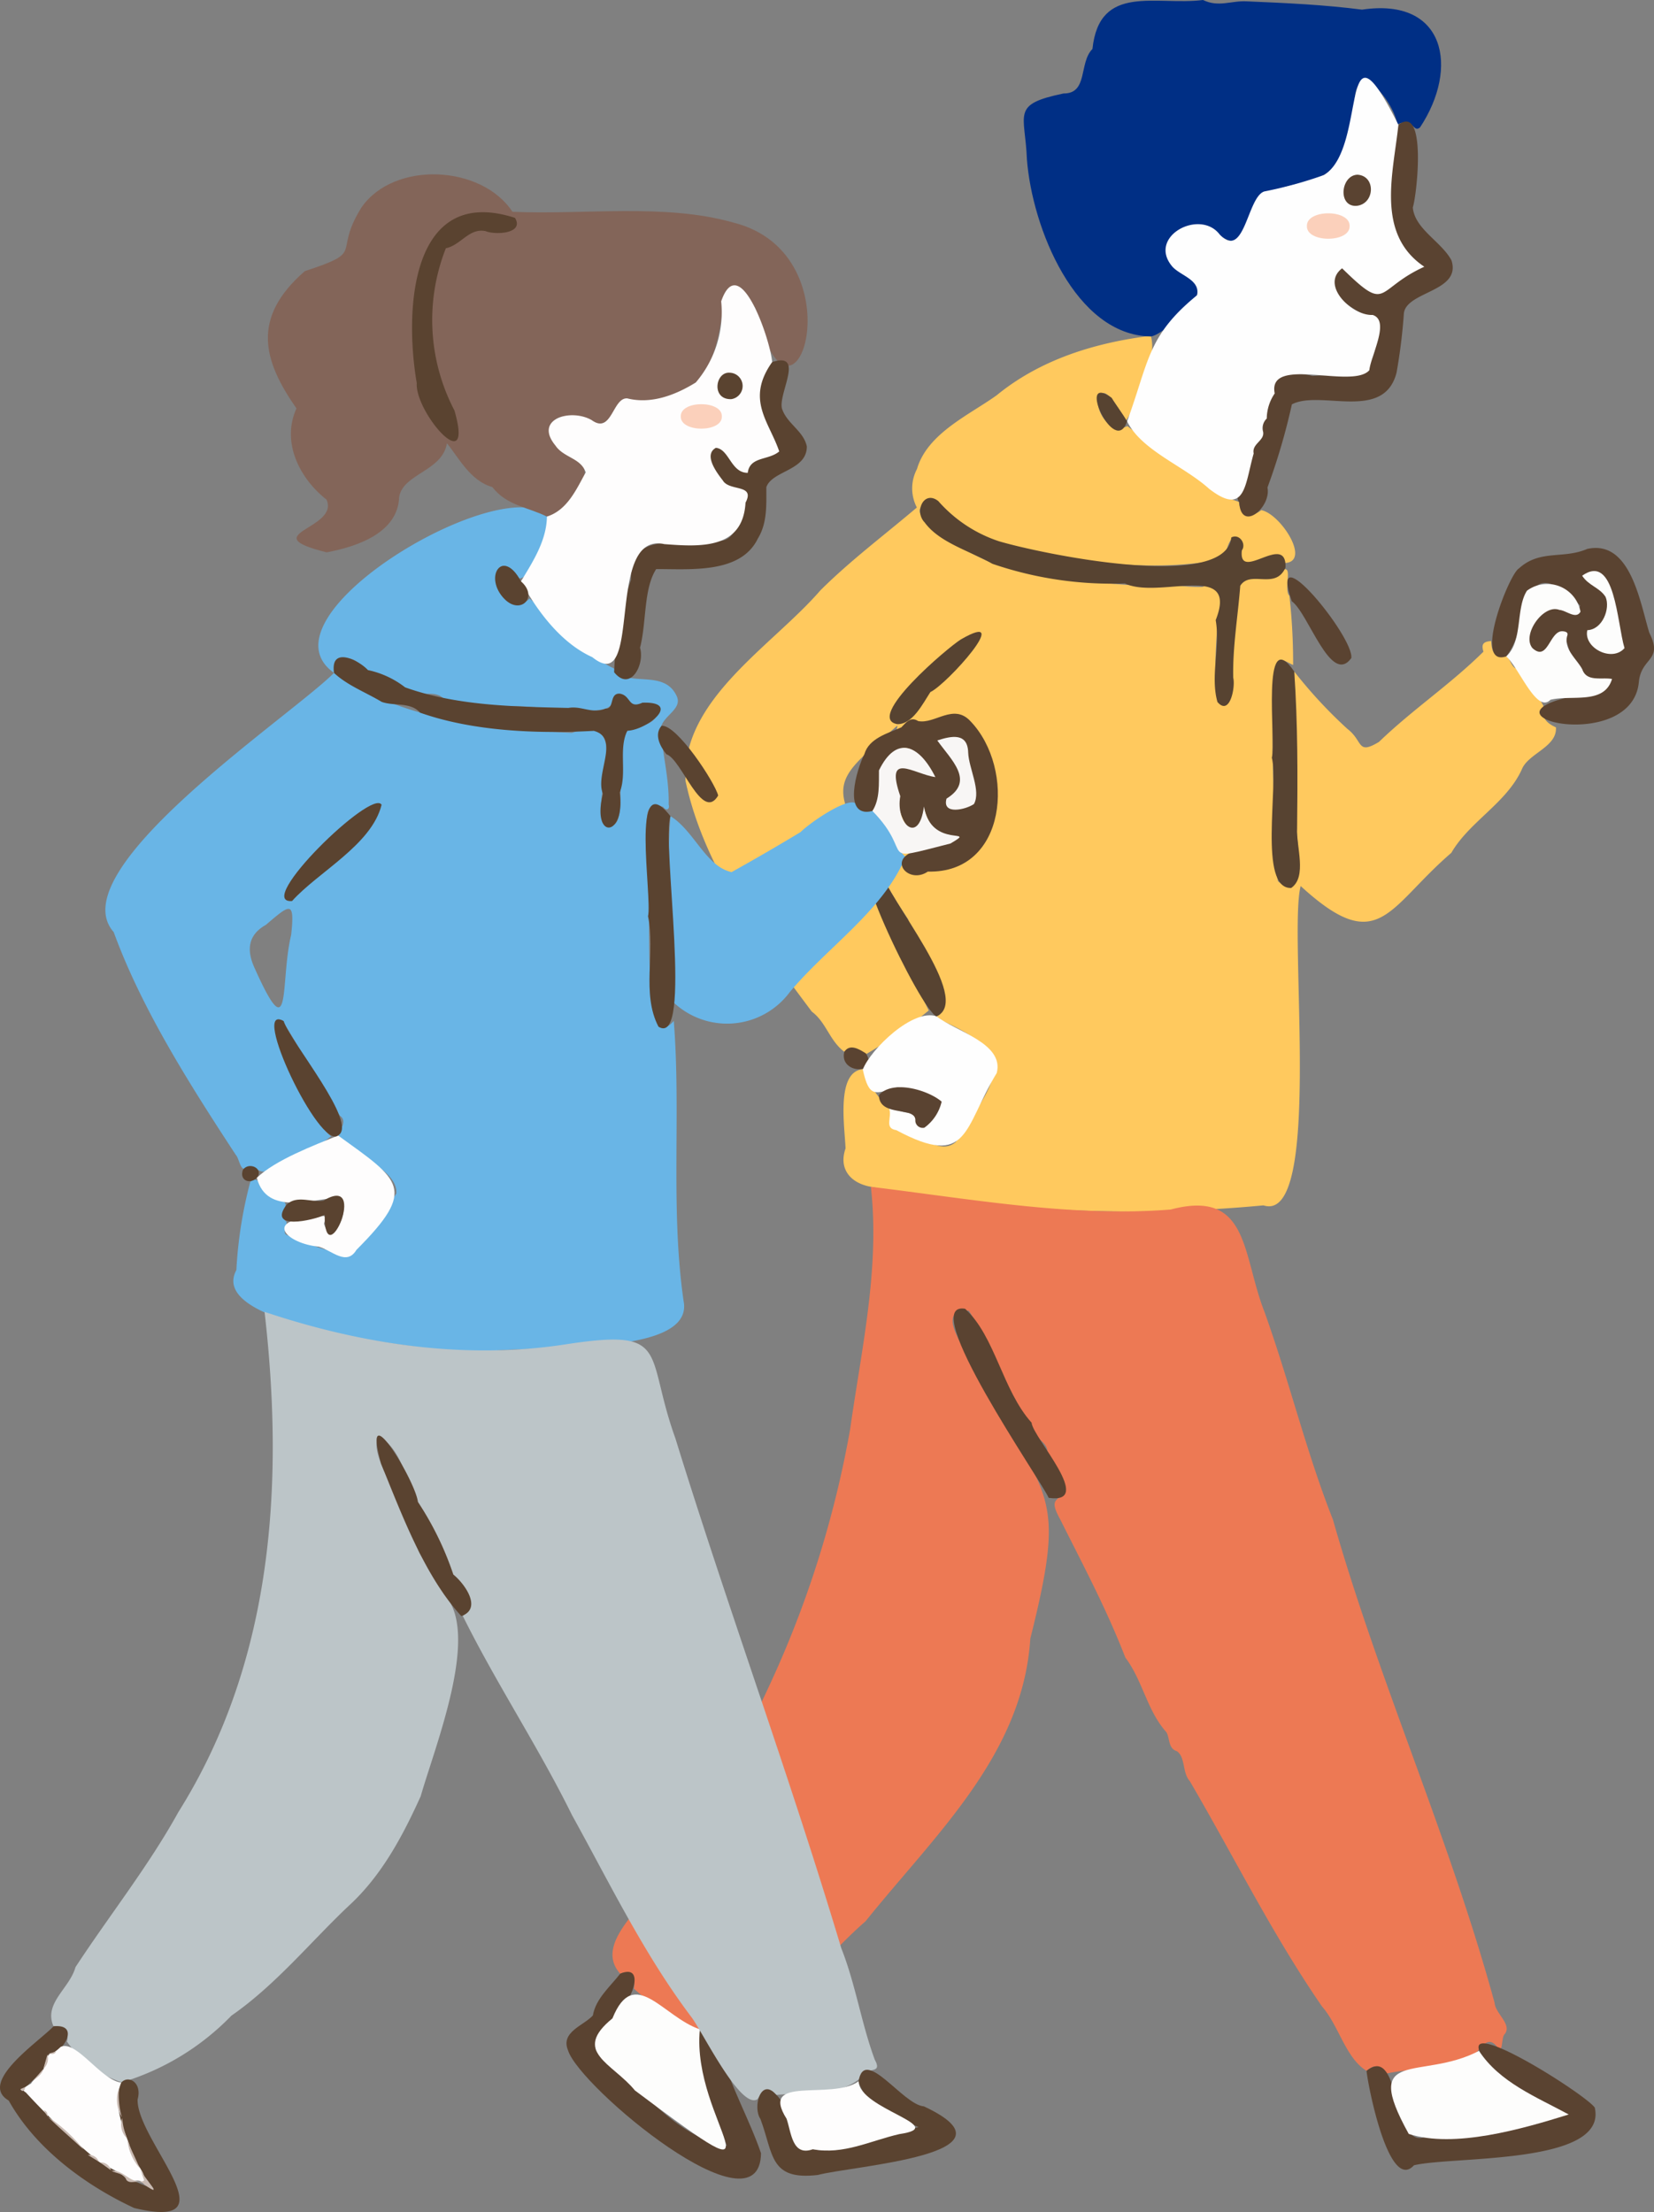 <svg id="illust04.svg" xmlns="http://www.w3.org/2000/svg" xmlns:xlink="http://www.w3.org/1999/xlink" width="154.483" height="206.578" viewBox="0 0 154.483 206.578">
  <rect x="0" y="0" width="154.483" height="206.578" fill="#808080" stroke="none"/>
  <defs>
    <clipPath id="clip-path">
      <rect id="長方形_711" data-name="長方形 711" width="154.483" height="206.578" fill="none"/>
    </clipPath>
  </defs>
  <g id="グループ_476" data-name="グループ 476" clip-path="url(#clip-path)">
    <path id="パス_2420" data-name="パス 2420" d="M118.8,54.934c-.927-.413-1.4-.965-1.166-2.013a18.369,18.369,0,0,0-2.491-3.445c-.628-.229-.589-1.219-1.217-1.219-.983.176-1.137-.608-1.166-1.381-.768.053-.937.311-.726.992-3.106,3.075-6.621,5.4-9.757,8.427-2.083,1.255-1.453-.077-2.949-1.214a43.842,43.842,0,0,1-4.967-5.359c-.1,4.67.505,9.532.154,14.212.094,1.415,1.127,7.741-1.66,5.38-.668-2.646-.123-5.337-.394-7.987a100.494,100.494,0,0,1,.166-12.175c.4-.895,1.055-.277,1.63-.043a56.418,56.418,0,0,0-.347-6.459c-.577-.58.4-3.029-.685-2.368-1.06,1.764-3.8-.435-4.1,1.912-.237,3.223-.618,6.469-.668,9.744-2.158,3.927-1.371-7.164-1.035-8.079.009-1.461.3-2.667-1.646-2.04-1.876.058-3.293-.417-5.071-.017-4.9-.485-9.861-.43-14.478-2.214C64.44,39.051,55.854,34.306,61,33.84c1.712,1.566,3.312,3.17,5.665,3.782,6.672,1.89,14.594,2.962,21.16,1.557.2-.813.671-3.007,1.632-1.42.055.553-.35,1.074.05,1.583.978,1.057,3.225-1.789,3.934.248,2.554-.072-.34-4.591-2.158-4.938-.954.756-1.963.471-2.091-.777-2.529-.768-4.46-2.826-6.657-4.162-1.508-.673-2.515-2.033-3.763-2.908-1.53.746-2.764-1.04-2.781-2.406.557-2.081,2.165,1.175,2.657,1.9,1.1-1.738,2.955-5.745,2.317-7.93-5.154.632-10.288,2.194-14.391,5.552-2.537,1.829-6.472,3.551-7.446,6.884a3.884,3.884,0,0,0-.015,3.6c-3.025,2.571-6.162,4.91-9,7.729-4.53,5.24-13.059,10.235-12.6,17.835C39.232,68.009,44.4,74.935,49.3,81.481c1.362,1.016,1.641,2.7,3.041,3.756.652-.661,1.39-.108,2.04.212a44.888,44.888,0,0,0,5.841-4.07c-2.033-4.152-4.333-8.214-5.8-12.544-.5-2.1,1.3-1.038,1.607.278a40.319,40.319,0,0,0,2.26,3.725c.8,2.539,4.929,6.826,2.9,8.972-.427.02-.166.454.125.454,7.761,3.4,5.009,5.679,1.453,11.374-1.586,1.467-3.922-1.19-5.844-1.289-.753-.282.183-1.263-.357-1.813A9.423,9.423,0,0,1,54.1,86.861c-2.554.19-1.726,5.335-1.646,7.4-.673,1.924.48,3.247,2.363,3.58a130.22,130.22,0,0,0,36.668,1.736c5.605,1.811,2.3-25.34,3.476-29.822,7.316,6.71,8.077,2.052,14.072-3.1,1.689-2.916,5.161-4.654,6.583-7.79.6-1.509,3.326-2.09,3.186-3.937M57.063,56.02C56.2,59.493,56,63.266,54.768,66.533c-4.284-6.592-2.921-6.892,2.539-11.779-.094.48-.178.871-.244,1.265" transform="translate(26.52 12.99)" fill="#ffc95e"/>
    <path id="パス_2421" data-name="パス 2421" d="M57.638,64.917c9.443,1.149,18.852,2.863,28.01,2.12,7.335-1.936,6.647,4.18,8.748,9.544,2.313,6.431,3.9,13.09,6.4,19.417,4.342,15.25,10.877,29.67,15.1,45.129.068,1,1.63,1.987.96,2.9-.393.285-.108,2.095-.773,1.146-1.221-1.439-1.748,1.5-3.251,1.217-2.254.985-4.7.835-7.087,1.347-.693-.676-.978-.966-1.81-.26-1.965-1.207-2.593-4.239-4.149-6-4.675-6.775-8.245-14.032-12.358-21.055-.722-.809-.388-2.209-1.2-2.795-.842-.256-.647-1.207-.987-1.777-1.813-2.016-2.213-4.823-3.833-6.966-1.75-4.514-3.855-8.456-6.07-12.878-1.274-2.3.058-1.48.413-3.075-.167-1.289-1.178-2.129-1.637-3.106.176-1.272-1.673-1.444-1.542-2.759-2.336-3.206-3.691-7.275-5.774-10.573-3.749-.195.531,4.541.932,6.2,6.474,11.55,8.251,10.625,4.8,24.421-.695,10.853-8.9,18.309-15.388,26.393-3.949,3.421-7.362,8.31-11.95,10.69-1.55.481-2.24-1.135-3.55-.543a21.471,21.471,0,0,1-6.131-3.847c.157-.852-.287-1.873-1.284-1.4-2.675-3.017,2.872-6.6,4.019-9.549A117.465,117.465,0,0,0,48.882,109.9,96.869,96.869,0,0,0,55.7,87.576c1.065-7.551,2.79-15.045,1.941-22.66" transform="translate(23.7 45.917)" fill="#ed7954"/>
    <path id="パス_2422" data-name="パス 2422" d="M67.874,31.421c-7.065-.1-11.086-10.159-11.574-16.535-.166-4.314-1.525-5.125,3.42-6.157,2.317.019,1.412-2.868,2.7-4.156C63.064-1.583,68.357.551,72.748,0c1.45.71,2.67.041,4.087.126C80.506.278,84.1.449,87.6.9c7.806-1.164,9.086,5.443,5.421,10.992-.661.592-.632-1.021-2.112-.265-.444-2.4-3.978-6.5-4.019-1.866-.707,10.929-7.743,4.57-10.107,11.055-.968,3.488-2.441.558-4.36.3-1.4-.324-3.244.891-3.048,2.453.237,1.817,2.486,1.847,2.954,3.546-.126,1.074-3.3,4.164-4.454,4.306" transform="translate(39.614)" fill="#002f85"/>
    <path id="パス_2423" data-name="パス 2423" d="M82.725,6.963c2.662-2.044,1.748,6.466,1.349,7.714.188,2.021,2.68,3.189,3.611,4.934.946,2.93-4.132,2.872-4.441,4.91a52.347,52.347,0,0,1-.686,5.571c-1.178,4.63-7.118,1.574-9.778,2.969A59.5,59.5,0,0,1,70.5,40.826c.372,1.871-2.474,4.231-2.64,1.376a.8.8,0,0,1,.106-1.072c1.035-1.444.551-3.538,1.757-4.85.534-.531-.1-1.419.58-1.941.3-.606-.22-1.424.533-1.9-.007-2.45,1.905-2.5,3.872-2.033,4.681-.3,6.032.246,6.064-5.3-1.8-.359-6.025-2.959-3.263-4.856,4.437,3.811,2.612,2.431,7.242-.089-4.041-3.16-2.942-8.823-2.025-13.2" transform="translate(47.881 4.702)" fill="#5a4331"/>
    <path id="パス_2424" data-name="パス 2424" d="M82.944,40.1c-3.172,1.038.265-7.693,1.185-8.214,1.972-1.8,4.139-.85,6.379-1.823,4.06-.9,4.944,5.054,5.8,7.825,1.323,2.629-.714,2.259-.97,4.55-.558,6.836-15.832,3.316-5.981,1.344a2.88,2.88,0,0,0,3.263-1.354c-.978-.543-2.344.254-2.742-1.228-1.263-.8-1.089-3.188-1.863-3.293-.705.12-.642,1.031-1.144,1.427-1.171,1.3-2.65-.91-1.552-1.887,1.595-3.847,4.041-.007,4.529-2.1-5.767-5.733-4.47,1.728-6.9,4.75" transform="translate(57.736 21.201)" fill="#5a4331"/>
    <path id="パス_2425" data-name="パス 2425" d="M84.462,33.732c-.93,2.146-3.273.2-4.227,1.709-.22,2.858-.719,5.7-.656,8.6.217.823-.309,3.623-1.475,2.254-.686-2.421.278-5.166-.164-7.645,2.2-5.571-5.281-1.9-8.48-3.425a34.4,34.4,0,0,1-12.373-1.834c-2.105-1.2-4.953-1.972-6.332-3.869-1-1.023-.058-3.048,1.279-1.987A12.933,12.933,0,0,0,57.7,31.285c4.116,1.214,21.188,4.738,21.695-.352.731-.4,1.438.572.989,1.205-.35,3.07,4.185-1.76,4.079,1.593" transform="translate(35.605 19.263)" fill="#574331"/>
    <path id="パス_2426" data-name="パス 2426" d="M36.008,108.027c2.327-.961,1.151,2.457.029,3.181-.213,1.045-3.16,2.993-2.148,4.215,3.833,2.928,7.143,7.84,12.083,8.7-.924-2.675-2.035-5.219-2.769-7.948-1.173-3.415,2.3-4.7,2.283-.65.936,3.258,2.57,6.073,3.672,9.266-.09,7.912-16.979-6.2-18.019-9.59-.736-1.736,1.451-2.312,2.315-3.273.271-1.574,1.61-2.682,2.554-3.9" transform="translate(21.92 76.29)" fill="#5a4331"/>
    <path id="パス_2427" data-name="パス 2427" d="M74.757,114.334c3.21-2.559,2.4,7.176,5.375,6.208a42.009,42.009,0,0,0,13.109-2.066c-2.329-1.468-4.936-2.6-7.024-4.518-4.753-6.148,8.91,2.469,9.855,3.806,1.238,5.373-13.285,4.514-16.887,5.392-2.341,2.575-4.306-7.468-4.427-8.822" transform="translate(52.877 79.057)" fill="#5a4331"/>
    <path id="パス_2428" data-name="パス 2428" d="M71.677,37.191c.335,4.9.321,9.773.266,14.632-.1,1.68.96,4.538-.551,5.583-3.114.118-1.144-9.686-1.808-12.16.4-1.6-1.052-12.653,2.093-8.055" transform="translate(49.206 25.52)" fill="#574331"/>
    <path id="パス_2429" data-name="パス 2429" d="M61.047,89.258c-.722-1.637-12.41-18.436-7.808-17.659,2.807,2.558,3.483,7.611,6.21,10.638.111,1.39,5.982,7.649,1.6,7.02" transform="translate(36.9 50.624)" fill="#5a4331"/>
    <path id="パス_2430" data-name="パス 2430" d="M70.837,33.808c-2.31-6.583,5.844,3.353,5.562,5.31-1.912,2.645-4-4.205-5.562-5.31" transform="translate(49.812 22.339)" fill="#5a4331"/>
    <path id="パス_2431" data-name="パス 2431" d="M46.209,57.7c.5-.761,1.335-.294,2.028.157,1.24,2.05-2.549,1.916-2.028-.157" transform="translate(32.649 40.527)" fill="#5a4331"/>
    <path id="パス_2432" data-name="パス 2432" d="M87,8.654c-.485,4.57-2.134,10.191,2.421,13.247-4.668,2.122-3.317,4.413-7.678.147-2.062,1.56.915,4.453,2.85,4.354,1.668.526-.166,3.773-.307,5.16-1.576,1.82-9.54-1.42-8.84,2.173a4.225,4.225,0,0,0-.741,2.342,1.232,1.232,0,0,0-.343,1.228c.169.845-1.072,1.113-.879,2.035-.826,2.875-.751,5.94-4.168,3.293-2.341-2.124-6.315-3.57-7.654-6.295,2.047-5.566,1.858-7.958,6.536-11.779.307-1.451-1.557-1.817-2.313-2.674-2.375-2.795,2.566-5.433,4.42-3,2.353,2.459,2.566-3.519,4.174-4.016a38.761,38.761,0,0,0,5.564-1.531C84.174,10.865,81.41-2.537,87,8.654" transform="translate(43.61 3.01)" fill="#fefefe"/>
    <path id="パス_2433" data-name="パス 2433" d="M47.2,60.6c.741-1.905,4.7-5.74,6.9-4.961,1.728,1.383,6.338,2.51,5.61,5.289-3.13,5.129-2.563,8.982-9.38,5.337-1.19-.179-.345-1.231-.681-2.049.71.053,1.344.517,2.095.4.833-.044.229,1.941,1.443,1.2,2.966-3.333-.261-2.558-2.727-3.556-2.073.586-2.657,1.1-3.259-1.653" transform="translate(33.385 39.279)" fill="#fefefe"/>
    <path id="パス_2434" data-name="パス 2434" d="M82.4,38.718c1.583-1.455.864-4.466,1.936-6.138a3.162,3.162,0,0,1,5,1.958c-.418.758-1.337-.126-1.974-.166-1.485-.582-3.546,2.342-2.51,3.57,1.506,1.378,1.6-1.887,2.969-1.554.26.044.365.171.273.413-.347,1.238.9,2.161,1.41,3.121.415,1.2,1.806.722,2.778.9-.729,2.436-3.8,1.458-5.752,1.943-1.28,1.352-2.93-3.008-4.13-4.048" transform="translate(58.281 22.586)" fill="#fdfdfc"/>
    <path id="パス_2435" data-name="パス 2435" d="M53.97,61.525c-1.409-.372-9.762-17.753-5.279-13.7.678,2.7,8.706,12.107,5.279,13.7" transform="translate(33.513 33.392)" fill="#574331"/>
    <path id="パス_2436" data-name="パス 2436" d="M49.387,43.182C46.3,42.64,54.116,36,55.332,35.26c5.054-2.911-1.3,4.2-2.858,4.922-.714,1.093-1.665,3.022-3.087,3" transform="translate(34.425 24.447)" fill="#574331"/>
    <path id="パス_2437" data-name="パス 2437" d="M48.083,60.2c1.308-1.468,4.635-.444,5.856.615a4.143,4.143,0,0,1-1.613,2.433.69.69,0,0,1-.845-.645c.1-1.414-3.377-.275-3.4-2.4" transform="translate(34.01 42.065)" fill="#5a4331"/>
    <path id="パス_2438" data-name="パス 2438" d="M62.831,24.154C61.7,27.6,58.006,19.5,61.39,21.951c.446.751,1.006,1.439,1.441,2.2" transform="translate(42.435 15.195)" fill="#574331"/>
    <path id="パス_2439" data-name="パス 2439" d="M42.347,112.351c-.864,8.617,9.107,17.114-6.066,5.706-2.091-2.554-5.931-3.616-2.1-6.73,2.025-5.033,4.719-.13,8.17,1.024" transform="translate(23.021 77.167)" fill="#fdfdfc"/>
    <path id="パス_2440" data-name="パス 2440" d="M84.31,112.18c1.934,2.949,5.359,4.3,8.38,5.941C88.27,119.5,82,121.3,77.751,119.938c-4.533-8.171,1.139-4.915,6.559-7.758" transform="translate(53.827 79.347)" fill="#fdfdfc"/>
    <path id="パス_2441" data-name="パス 2441" d="M86.553,31.669c3.082-2.172,3.249,4.417,3.956,6.764-1.176,1.356-3.855-.034-3.474-1.675C88.46,36.7,89.2,34.725,88.74,33.65c-.563-.89-1.581-1.038-2.187-1.98" transform="translate(61.22 22.094)" fill="#fdfdfc"/>
    <path id="パス_2442" data-name="パス 2442" d="M74.675,12.469c-1.74.053-1.427-2.868.13-2.913,1.75.113,1.625,2.78-.13,2.913" transform="translate(51.986 6.759)" fill="#5a4331"/>
    <path id="パス_2443" data-name="パス 2443" d="M75.485,12.856c.05,1.584-4.04,1.584-3.99,0-.05-1.584,4.04-1.584,3.99,0" transform="translate(50.569 8.253)" fill="#fbd0bb"/>
    <path id="パス_2444" data-name="パス 2444" d="M59.775,101.9c-1.26-8.7-.23-17.534-.922-26.194-3.288,3.911-1.936-13.459-2.441-15.219.475-1.359-1.171-5.819,1.47-4.746.287.408.63.188.492-.253.06-2.467-.6-4.78-.738-7.065.125-1.192,2.08-1.817,1.487-3.054-1.2-2.605-4.675-.691-5.849-2.575-1-.439-1.852-1.17-2.889-1.542-2.04-1.209-3.288-3.577-5-4.994a1.526,1.526,0,0,1-2.052.229c-1.948-1.21-.92-5.238.871-2.112,1.545.326,2.945-4.289,2.861-5.858-4.338-4.123-27.372,9.45-19.943,14.69-4.026,4.05-25.7,18.434-20.578,24.21,2.622,7.2,7.143,14.3,11.4,20.8.314.323.435,1.514.9,1.272.925-.56,1.318.84,2.214.034,1.847-.987,4.349-1.84,5.79-3.041-1.279-.7-7.154-11.123-4.582-10.843,1.905,2.966,3.389,6.049,5.4,8.919,1,.72-.736,1.827.155,2.317,1.475,1.432,5.306,2.906,5.117,4.956-3.611,5.617-3.362,6.877-9.947,3.949-.9-.118-.2-.794-.323-1.325-.963-.731.743-1.745-.635-2-1.4-.029-1.678-2.658-2.735-1.709A40.1,40.1,0,0,0,18,98.978c-2.991,5.535,18.68,7.33,22.246,7.813,3.742-1.084,20.537.691,19.532-4.886M23.117,67.681c-1.067,4.415.084,10.9-3.387,3.155-.78-1.668-.7-3.128,1.019-4.091,2.243-1.905,2.728-2.392,2.368.936M55.508,48.2c-3.433-.133.154,11.118-3.29,9.015-.953-3.034,2.838-10.256-2.884-8.405-7.847-.372-15.753-1.142-22.205-5.593-.249-1.74,1.917-1.788,2.616-.483,1.323.625,2.923.977,4.14,2,1.1.992,2.58-.162,3.589.983,1.842-.038,3.433.953,5.231.71,2.278-.56,9.949,1.3,10.4-.44.649-1.859,1.356.36,2.213.241,2.711-.9,2.67,1.714.195,1.975" transform="translate(4.077 19.631)" fill="#69b5e6"/>
    <path id="パス_2445" data-name="パス 2445" d="M22.728,71.758c9.146,3.054,18.789,4.507,28.331,3,9.663-1.455,7.152.8,10.037,8.8,4.9,15.861,10.666,31.5,15.5,47.634,1.325,3.324,1.881,7.06,3.131,10.415.855,1.543-1.209.478-1.42,1.76-1.941,1.637-5.236,1.279-7.758,1.518-.843-.741-1.24-.493-1.781.4-1.613,1.035-5.264-6.563-6.233-7.748-4.379-5.825-7.514-12.311-11.094-18.787-3.14-6.368-7.058-12.264-10.2-18.6,1.8-1.4-.458-3.1-1.289-4.354-.49-3.027-2.8-5.315-3.806-8.142-1.472-5.03-4.77-5.733-1.675.157.806,2.02,1.794,4.046,2.571,6.1.61,1.624,2.346,2.344,2.433,4.2,3.483,3.558-.808,14.131-2.165,18.883-1.6,3.522-3.57,7.36-6.747,10.258-3.524,3.328-6.778,7.347-10.935,10.234A23.7,23.7,0,0,1,9.4,143.709,9.893,9.893,0,0,1,4.27,139.9c.271-1.057-.4-1.373-1.257-1.427-.937-2.163,1.508-3.524,2.054-5.518,3.177-4.852,6.845-9.467,9.609-14.481,8.909-14.172,9.873-30.851,8.052-46.719" transform="translate(1.982 50.756)" fill="#bcc5c8"/>
    <path id="パス_2446" data-name="パス 2446" d="M40.718,41.5c-1.723-.872-3.778-1.026-5.1-2.761-2.054-.57-3.16-2.769-4.239-4.087-.429,2.612-4.077,2.824-4.461,5-.1,3.369-3.942,4.656-6.775,5.185-6.882-1.712,1.241-2.17-.012-4.924-2.493-1.955-4.248-5.339-2.807-8.518-3.14-4.489-4.232-8.453.78-12.82,5.837-1.91,2.525-1.525,5.306-5.967C26.448,8.264,34.6,8.638,37.5,13.033c6.711.3,14.225-.808,20.6,1,12.026,2.983,5.556,22.694,2.093,7.994-5.832-8.13.9,10.77-12.079,8.52-1.851,1.181-1.217,3.278-4.316,1.789-3.748-1.205-3.408,2.865-.172,3.852,1.917,1.5-1.127,4.932-2.908,5.306" transform="translate(10.365 6.745)" fill="#836559"/>
    <path id="パス_2447" data-name="パス 2447" d="M36.744,45.179c2.2,1.332,3.3,4.7,5.709,5.221,2.208-1.228,4.439-2.525,6.442-3.737.91-.912,4.668-3.486,5.243-2.583.345.746.8.767,1.526.584,1.774.936,1.726,3.17,3.039,4.313C56.622,54,51.355,57.431,47.867,61.634a7.29,7.29,0,0,1-10.894.876c.106-5.689-.722-11.688-.229-17.331" transform="translate(25.877 31.044)" fill="#69b5e6"/>
    <path id="パス_2448" data-name="パス 2448" d="M48.439,48.12c-2.863.724-1.455-3.94-.744-5.32.422-1.456,2.163-1.934,3.445-2.486.444-.459.866-1.041,1.569-.591,1.547.326,3.316-1.709,4.9.027,4.207,4.4,3.427,14.22-3.992,14.032-1.682,1.149-3.592-.854-1.564-1.782,1.465-.787,3.136-.485,4.559-1.446-1.868.166-2.82-.751-3.334-2.622-.845,4.057-2.576.705-2.518-1.557-1.06-3.6,1.5-2.185,3.363-1.467-1.689-3.119-3.111-3.765-4.944-.521-.179,1.13.225,2.983-.738,3.732" transform="translate(33.043 27.614)" fill="#5a4330"/>
    <path id="パス_2449" data-name="パス 2449" d="M48.354,19.87c3.217-1.024.345,3.24.973,4.494.5,1.3,1.974,1.979,2.266,3.386.009,2.267-3.247,2.247-3.783,3.807,0,1.627.1,3.346-.789,4.786-1.6,3.329-6.324,2.844-9.5,2.86-1.193,1.858-.893,4.994-1.508,7.343.468,1.571-.908,4.164-2.418,2.29a30.263,30.263,0,0,1,1.574-8.646c-.072-4.958,4.866-2.9,8.086-3.611,1.885.09,2.008-2.377,2.5-3.654.58-1-.6-1.2-1.332-1.342-1.06-.553-2.672-2.8-1.446-3.783,1.2-.159,1.572,1.9,2.935,2.255.309-.55.451-1.069,1.241-1.205,4.623-.623-3.107-4.168,1.2-8.979" transform="translate(23.765 13.943)" fill="#5a4330"/>
    <path id="パス_2450" data-name="パス 2450" d="M5,110.843c2.54-.249.939,2.441-.528,2.791.312,1.511-2.861,2.9-1.986,3.4,3.408,3.712,7.16,7.43,11.876,8.982a14.1,14.1,0,0,1-3.35-8.666c-.154-2.336,2.44-1.839,1.839.33-.092,3.859,9.057,12.388-.318,10.133-4.446-2.066-9.172-5.47-11.722-10.039C-2.114,116.082,3.73,112.21,5,110.843" transform="translate(0 78.389)" fill="#5a4330"/>
    <path id="パス_2451" data-name="パス 2451" d="M50.887,114.3c.526-3.374,4.145,2.2,6.1,2.329,9.6,4.5-6.67,5.542-9.9,6.409-4.528.534-4.137-1.945-5.364-5.226-.746-1.089.026-3.9,1.436-2.3,1.192,1.094,1.224,2.964,1.781,4.425,3.145,2.156,8-.6,11.548-1.366-2.062-.889-5.05-2.093-5.595-4.27" transform="translate(29.302 80.078)" fill="#5a4330"/>
    <path id="パス_2452" data-name="パス 2452" d="M37.64,45.11C36.792,47.6,39.8,66.8,36.522,64.77c-1.619-3.089-.273-6.952-.977-10.316.415-1.777-1.719-14.212,2.095-9.344" transform="translate(24.981 31.113)" fill="#5a4330"/>
    <path id="パス_2453" data-name="パス 2453" d="M28.517,95.383c-3.45-3.775-5.53-9.411-7.493-14.222-1.893-6.821,3.182,1.514,3.439,3.56A29,29,0,0,1,27.769,91.5c1.067.864,2.732,3.188.748,3.881" transform="translate(14.572 55.542)" fill="#5a4330"/>
    <path id="パス_2454" data-name="パス 2454" d="M36.778,42.361c-.594-.739-1.175-1.861-.434-2.67l0,.014c1.436-.1,4.95,5.262,5.274,6.512-1.5,2.554-3.42-3.411-4.839-3.855" transform="translate(25.46 28.074)" fill="#5a4330"/>
    <path id="パス_2455" data-name="パス 2455" d="M14.623,64.88c-.652.666-1.68.23-1.294-.76.594-.787,1.982-.07,1.294.76" transform="translate(9.368 45.113)" fill="#5a4330"/>
    <path id="パス_2456" data-name="パス 2456" d="M51.96,22.773c-2.491,3.519-.282,5.562.661,8.344-1,.857-2.745.447-2.94,2-1.574.015-1.741-2.238-2.981-2.334-1.175.659.089,2.319.656,3.051.616,1.04,3.049.3,2.117,2.069-.254,4.376-4.226,4.127-7.579,3.872-5.653-1.238-1.905,14.44-6.734,10.555C32.208,49,29.981,45.974,28.5,43.251c1.125-1.858,2.389-3.812,2.424-6.049,1.905-.6,2.756-2.558,3.621-4.123-.437-1.352-2.062-1.366-2.831-2.517-2.05-2.493,1.46-3.485,3.394-2.366,1.883,1.361,1.946-2.138,3.324-2.03,2.24.558,4.494-.314,6.392-1.484A10.1,10.1,0,0,0,47.2,17.1c1.685-4.849,4.56,3.462,4.763,5.67" transform="translate(20.159 11.04)" fill="#fefdfd"/>
    <path id="パス_2457" data-name="パス 2457" d="M18.293,37.419c-.394-2.511,2.252-1.251,3.16-.268a8.53,8.53,0,0,1,3.473,1.612c4.8,1.718,10.037,1.8,15.251,1.922,1.243-.22,2.189.586,3.481.063.845.048.312-1.473,1.332-1.395,1.053.181.75,1.461,2.1.842,3.725-.118.459,2.551-1.41,2.622-.849,1.743,0,3.93-.709,5.769.574,4.18-2.665,4.5-1.569.114-.775-1.856,1.658-5.218-.857-5.873-5.311.289-11.314.039-16.223-1.7-.9-1.024-2.431-.586-3.584-1.007-1.513-.907-3.2-1.533-4.449-2.7l0,0" transform="translate(12.911 25.427)" fill="#5a4330"/>
    <path id="パス_2458" data-name="パス 2458" d="M14.052,66.06c1.726-1.665,5.339-3.03,7.587-3.949,5.791,4.19,7.444,4.946,1.714,10.681-.925,1.54-2.281.06-3.514-.3-2.966-.282-5.069-2.438-.806-2.7.647.248,1.726-.84,1.292.545.661,2.629,2.822-1.779,1.287-2.411-2.371.1-6.636,1.718-7.562-1.859" transform="translate(9.939 43.932)" fill="#fefdfd"/>
    <path id="パス_2459" data-name="パス 2459" d="M20.964,66.6c-1.719,1.432-8.3-12.515-5.086-10.681.647,1.977,7.017,9.564,5.086,10.681" transform="translate(10.615 39.438)" fill="#5a4330"/>
    <path id="パス_2460" data-name="パス 2460" d="M16.279,53.074c-3.633.287,7.48-10.565,8.361-8.989-.924,3.748-5.933,6.278-8.361,8.989" transform="translate(11 31.071)" fill="#5a4330"/>
    <path id="パス_2461" data-name="パス 2461" d="M15.859,66.241c.992-.958,2.44-.145,3.459-.382,4.3-2.6.072,7.121.1,1.339-1.1.521-5.368,1.47-3.555-.956" transform="translate(10.904 46.262)" fill="#5a4330"/>
    <path id="パス_2462" data-name="パス 2462" d="M29.5,32.4c1.67,1.448-.027,3.176-1.53,1.658C25.945,32,27.8,29.2,29.5,32.4" transform="translate(19.158 21.892)" fill="#5a4330"/>
    <path id="パス_2463" data-name="パス 2463" d="M36.265,39.691c-.053.061-.1.123-.157.183.053-.06.1-.121.157-.183" transform="translate(25.54 28.074)" fill="#fff"/>
    <path id="パス_2464" data-name="パス 2464" d="M4.751,112c1.446-.707,3.763,3.1,5.665,3.328-.794,1.9.087,4.024.743,5.764-.2,1.1,2.059,2.94,1.245,3.558-.439-.408-1.077.089-1.438-.27-.7-.826-1.735-1.05-2.636-1.663A67.93,67.93,0,0,1,1.5,116.247h0c-.621-.333.277-.669.5-.84.261-.429.9-.888,1.158-1.335.68-2.257.241-.775,1.59-2.068" transform="translate(0.909 79.161)" fill="#fefdfd"/>
    <path id="パス_2465" data-name="パス 2465" d="M50,113.848c.072,2.6,8.634,4.219,3.806,4.926-2.747.632-5.2,1.945-8.077,1.415-1.938.695-2.008-1.547-2.453-2.843-2.616-4.152,4.207-1.683,6.725-3.5" transform="translate(30.192 80.526)" fill="#fefdfd"/>
    <path id="パス_2466" data-name="パス 2466" d="M22.982,27.572c-1.18-6.879-.563-18.588,9.173-15.436.895,1.484-1.856,1.612-2.747,1.238-1.537-.319-2.295,1.3-3.708,1.6a18.223,18.223,0,0,0,.8,15.147c1.888,6.544-3.688.219-3.52-2.554" transform="translate(15.944 8.211)" fill="#5a4330"/>
    <path id="パス_2467" data-name="パス 2467" d="M47.725,46.8c.715-1.094.594-2.558.613-3.787,1.581-3.258,3.712-2.5,5.269.628-2.091-.311-4.734-2.469-3.278,1.779-.473,2.578,1.74,4.615,2.209.966.678,4.045,5.141,1.893,2.481,3.454-7.16,1.822-3.2,1.135-7.294-3.041" transform="translate(33.757 28.933)" fill="#f8f6f5"/>
    <path id="パス_2468" data-name="パス 2468" d="M51.276,40.638c1.35-.44,2.844-.738,2.885,1.152.06,1.455,1.217,3.551.538,4.786-.767.528-3,1.05-2.563-.505,2.691-1.654.422-3.623-.86-5.433" transform="translate(36.268 28.511)" fill="#f8f6f5"/>
    <path id="パス_2469" data-name="パス 2469" d="M6.09,118.817c1.25-.1,1.716,1.294,3.085.946-.111-.312-.258-.726-.406-1.137.377.92,2.4,2.879.411,1.49-.475-.6-1.292.048-1.68-.435-.251-.673-.9-.57-1.41-.864" transform="translate(4.308 83.906)" fill="#cabbb3"/>
    <path id="パス_2470" data-name="パス 2470" d="M2.614,115.786a14.173,14.173,0,0,1,3.338,3.06c-1.125-1.043-2.255-2.008-3.338-3.06" transform="translate(1.849 81.897)" fill="#cabbb3"/>
    <path id="パス_2471" data-name="パス 2471" d="M8.114,119.735a4.78,4.78,0,0,1-1.149-2.749c.3.992.761,1.765,1.149,2.749" transform="translate(4.926 82.746)" fill="#cabbb3"/>
    <path id="パス_2472" data-name="パス 2472" d="M6.856,116.958a3.186,3.186,0,0,1-.265-2.757,7.364,7.364,0,0,0,.265,2.757" transform="translate(4.53 80.776)" fill="#cabbb3"/>
    <path id="パス_2473" data-name="パス 2473" d="M7.193,117.79a1.832,1.832,0,0,1-.475-1.94,5.951,5.951,0,0,0,.475,1.94" transform="translate(4.695 81.942)" fill="#cabbb3"/>
    <path id="パス_2474" data-name="パス 2474" d="M2.849,113.169c-.113.586-.787.883-1.158,1.33l1.158-1.33" transform="translate(1.196 80.046)" fill="#cabbb3"/>
    <path id="パス_2475" data-name="パス 2475" d="M5.477,118.283a.968.968,0,0,1,1.014.734c-.34-.244-.678-.49-1.014-.734" transform="translate(3.874 83.662)" fill="#cabbb3"/>
    <path id="パス_2476" data-name="パス 2476" d="M2.754,112.383a1.313,1.313,0,0,1-.384,1.34l.384-1.34" transform="translate(1.676 79.49)" fill="#cabbb3"/>
    <path id="パス_2477" data-name="パス 2477" d="M4.807,117.877a.988.988,0,0,1,1.03.635l-1.03-.635" transform="translate(3.4 83.37)" fill="#cabbb3"/>
    <path id="パス_2478" data-name="パス 2478" d="M2.055,115.03l.57.668-.57-.668" transform="translate(1.454 81.363)" fill="#cabbb3"/>
    <path id="パス_2479" data-name="パス 2479" d="M3.361,112.216c-.164.311-.435.239-.7.195l.7-.195" transform="translate(1.884 79.372)" fill="#cabbb3"/>
    <path id="パス_2480" data-name="パス 2480" d="M2.39,115.422c.323.084.367.336.376.613-.125-.2-.251-.408-.376-.613" transform="translate(1.69 81.64)" fill="#cabbb3"/>
    <path id="パス_2481" data-name="パス 2481" d="M1.544,114.162c.038.352-.275.507-.429.188.142-.063.285-.125.429-.188" transform="translate(0.789 80.749)" fill="#cabbb3"/>
    <path id="パス_2482" data-name="パス 2482" d="M1.705,114.788l.475.287-.475-.287" transform="translate(1.206 81.191)" fill="#cabbb3"/>
    <path id="パス_2483" data-name="パス 2483" d="M1.9,113.948l-.5.338.5-.338" transform="translate(0.988 80.597)" fill="#cabbb3"/>
    <path id="パス_2484" data-name="パス 2484" d="M3.465,111.968c-.12.131-.241.261-.362.393l.362-.393" transform="translate(2.195 79.197)" fill="#cabbb3"/>
    <path id="パス_2485" data-name="パス 2485" d="M1.409,114.452l.219.287-.219-.287" transform="translate(0.997 80.954)" fill="#cabbb3"/>
    <path id="パス_2486" data-name="パス 2486" d="M6.527,114.325c.06-.137.12-.271.181-.408-.061.137-.121.271-.181.408" transform="translate(4.617 80.575)" fill="#cabbb3"/>
    <path id="パス_2487" data-name="パス 2487" d="M3.619,111.837l-.256.137.256-.137" transform="translate(2.379 79.104)" fill="#cabbb3"/>
    <path id="パス_2488" data-name="パス 2488" d="M4.57,117.578l.154.174-.154-.174" transform="translate(3.232 83.165)" fill="#cabbb3"/>
    <path id="パス_2489" data-name="パス 2489" d="M1.329,114.393c.044.034.092.068.14.1-.048-.034-.1-.068-.14-.1" transform="translate(0.94 80.912)" fill="#cabbb3"/>
    <path id="パス_2490" data-name="パス 2490" d="M1.579,114.689c.019.022.038.044.056.065-.019-.02-.038-.043-.056-.065" transform="translate(1.117 81.121)" fill="#cabbb3"/>
    <path id="パス_2491" data-name="パス 2491" d="M2.008,114.982c.024.024.048.048.072.073-.024-.026-.048-.05-.072-.073" transform="translate(1.42 81.329)" fill="#cabbb3"/>
    <path id="パス_2492" data-name="パス 2492" d="M4.662,117.682l.072.1-.072-.1" transform="translate(3.298 83.238)" fill="#cabbb3"/>
    <path id="パス_2493" data-name="パス 2493" d="M4.748,117.808l.051.067-.051-.067" transform="translate(3.358 83.327)" fill="#cabbb3"/>
    <path id="パス_2494" data-name="パス 2494" d="M2.681,112.336c-.022.017-.044.034-.065.053.02-.019.043-.036.065-.053" transform="translate(1.85 79.457)" fill="#cabbb3"/>
    <path id="パス_2495" data-name="パス 2495" d="M40.377,20.387a1.242,1.242,0,0,1,.172,2.469c-1.888.075-1.516-2.552-.172-2.469" transform="translate(27.762 14.419)" fill="#5a4330"/>
    <path id="パス_2496" data-name="パス 2496" d="M41.08,23.251c.048,1.523-3.884,1.523-3.836,0-.048-1.523,3.884-1.523,3.836,0" transform="translate(26.342 15.638)" fill="#fbd0bb"/>
  </g>
</svg>
